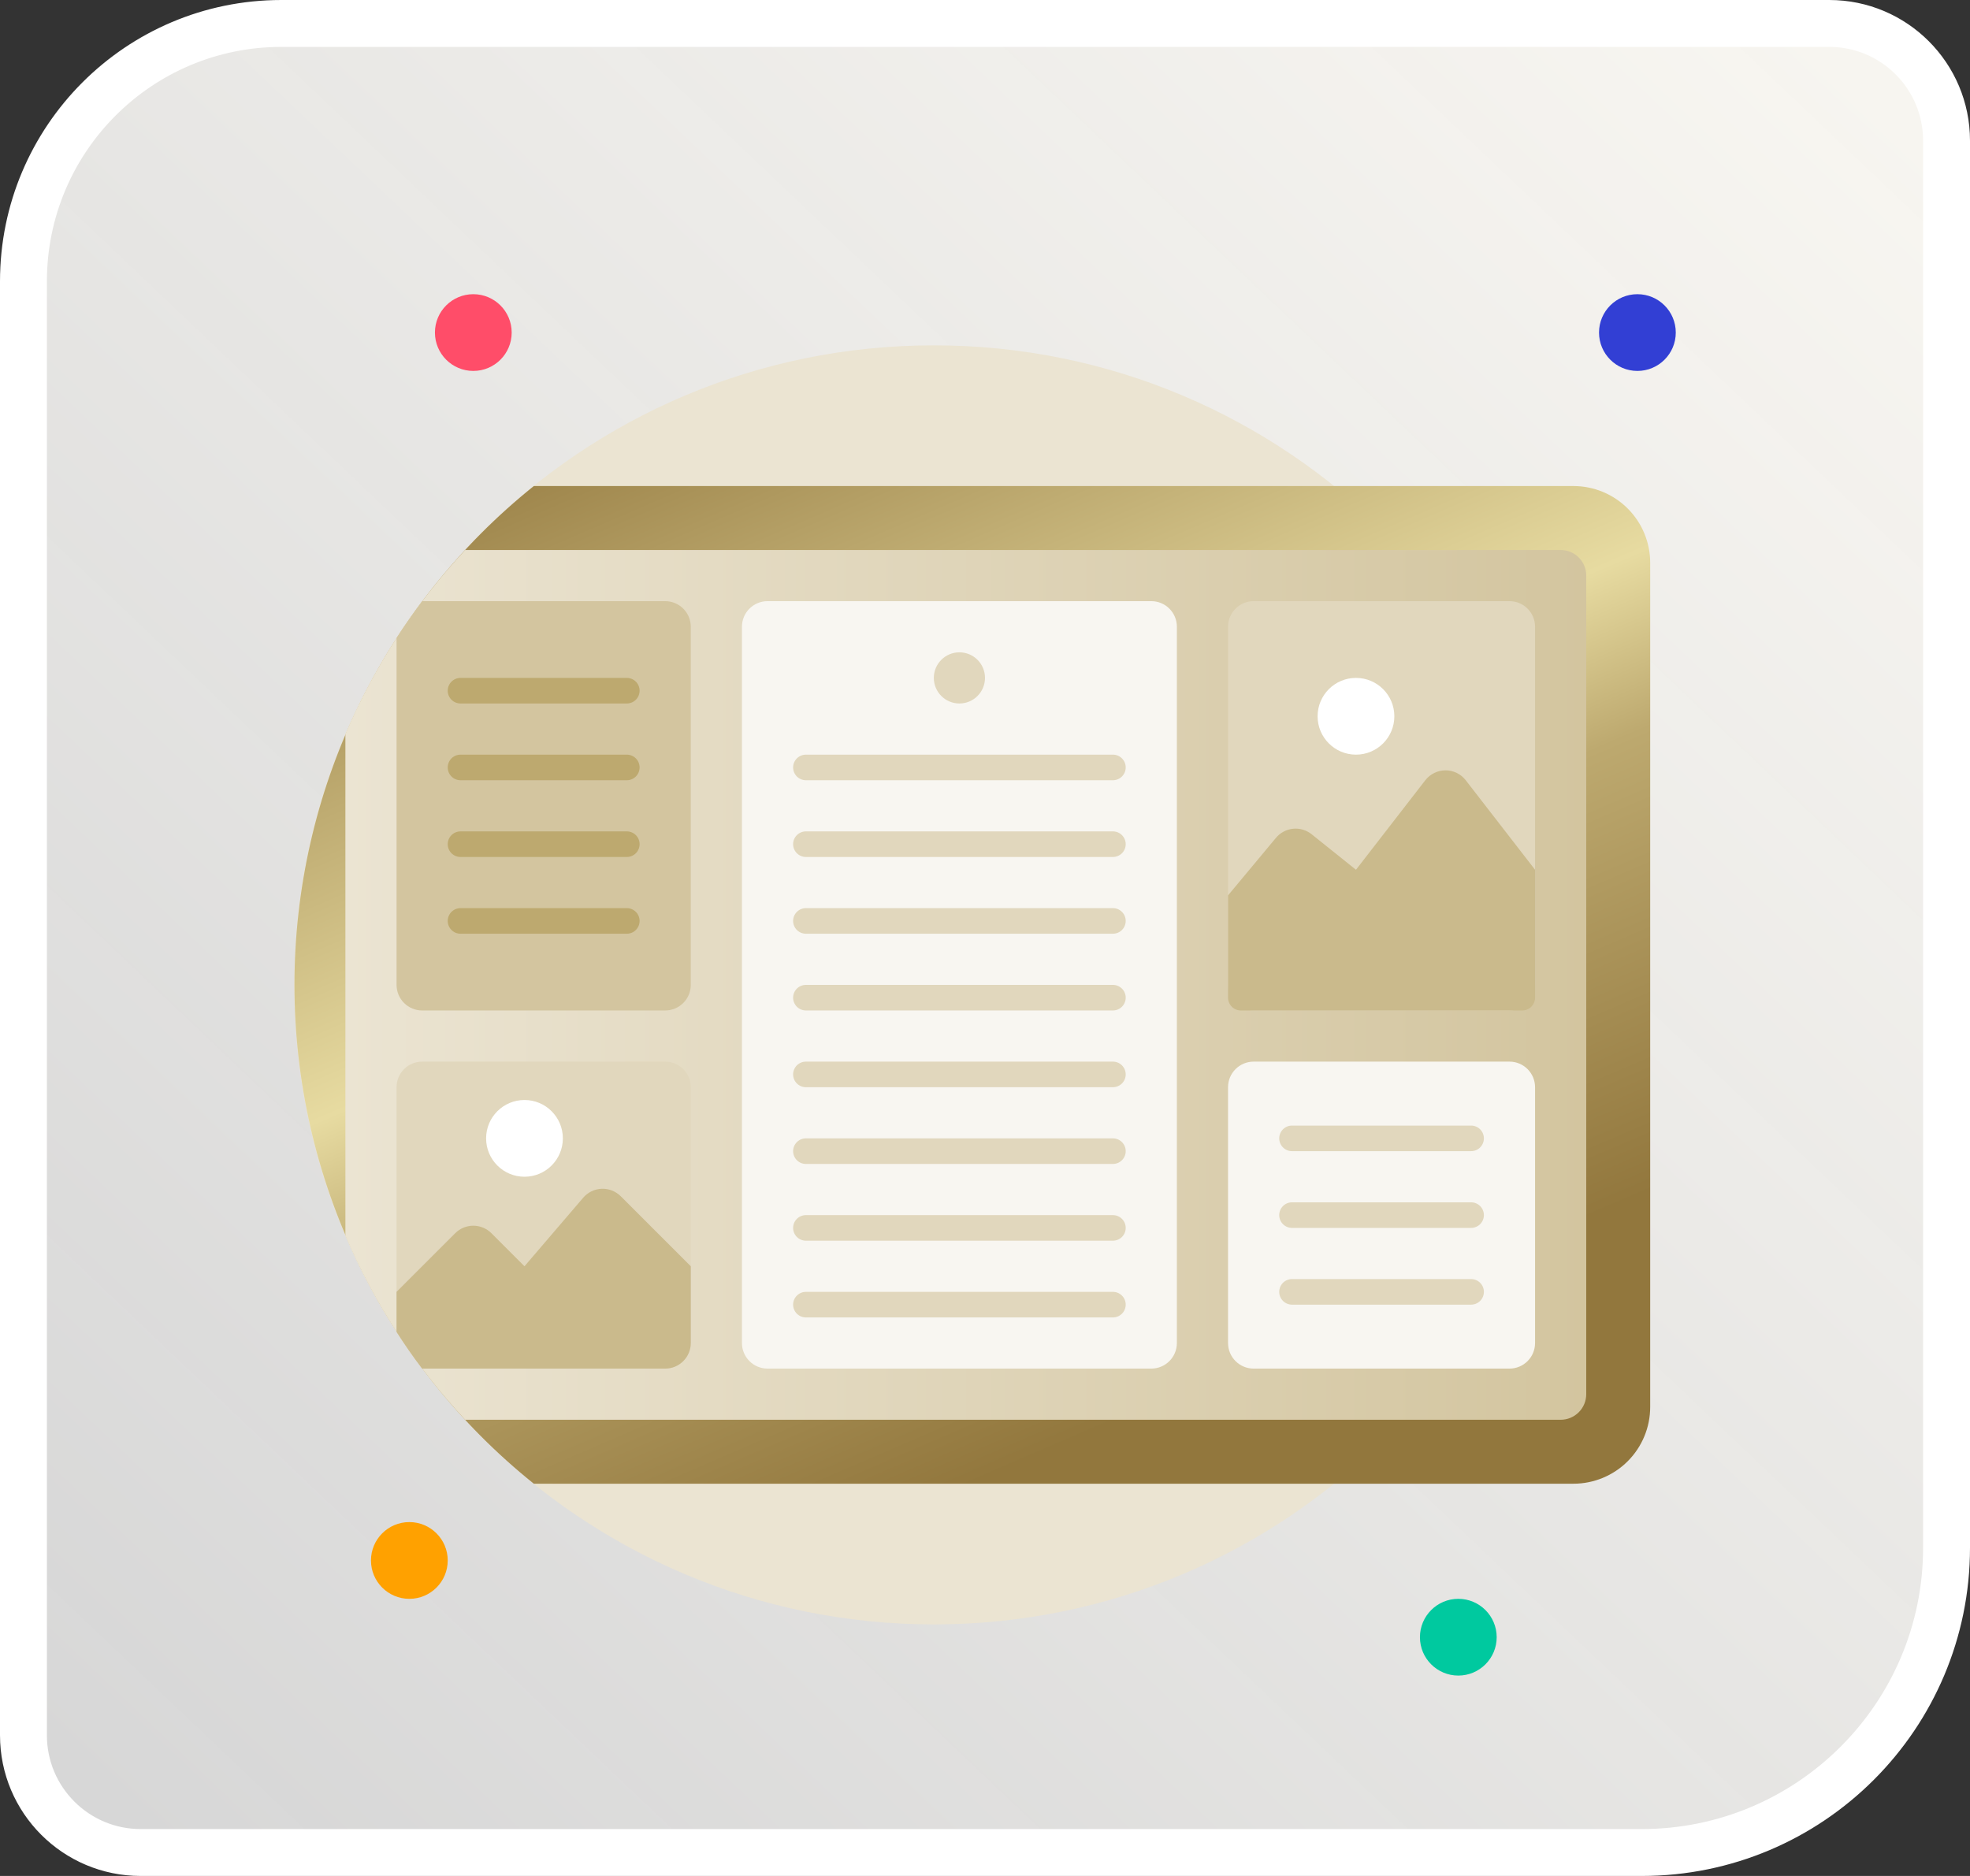 <svg width="336" height="320" viewBox="0 0 336 320" fill="none" xmlns="http://www.w3.org/2000/svg">
    <rect x="0" y="0" width="336" height="320" fill="#333333" stroke="none"/>
    <path
        d="M312 4C323.046 4 332 12.954 332 24V264C332 292.719 308.719 316 280 316H24C12.954 316 4 307.046 4 296V48C4 23.7 23.7 4 48 4H312Z"
        fill="url(#paint0_linear_891_2549)" />
    <path
        d="M312 4C323.046 4 332 12.954 332 24V264C332 292.719 308.719 316 280 316H24C12.954 316 4 307.046 4 296V48C4 23.7 23.7 4 48 4H312Z"
        stroke="white" stroke-width="8" />
    <path
        d="M159.273 277.091C219.522 277.091 268.363 228.249 268.363 168C268.363 107.751 219.522 58.909 159.273 58.909C99.023 58.909 50.182 107.751 50.182 168C50.182 228.249 99.023 277.091 159.273 277.091Z"
        fill="#EBE4D2" />
    <path
        d="M80.727 63.273C84.342 63.273 87.273 60.342 87.273 56.727C87.273 53.112 84.342 50.182 80.727 50.182C77.112 50.182 74.182 53.112 74.182 56.727C74.182 60.342 77.112 63.273 80.727 63.273Z"
        fill="#FF4D69" />
    <path
        d="M279.273 63.273C282.888 63.273 285.818 60.342 285.818 56.727C285.818 53.112 282.888 50.182 279.273 50.182C275.658 50.182 272.728 53.112 272.728 56.727C272.728 60.342 275.658 63.273 279.273 63.273Z"
        fill="#323FD4" />
    <path
        d="M248.727 285.818C252.342 285.818 255.273 282.888 255.273 279.273C255.273 275.658 252.342 272.727 248.727 272.727C245.112 272.727 242.182 275.658 242.182 279.273C242.182 282.888 245.112 285.818 248.727 285.818Z"
        fill="#00C99F" />
    <path
        d="M69.818 272.727C73.433 272.727 76.363 269.797 76.363 266.182C76.363 262.567 73.433 259.636 69.818 259.636C66.203 259.636 63.273 262.567 63.273 266.182C63.273 269.797 66.203 272.727 69.818 272.727Z"
        fill="#FFA100" />
    <path
        d="M281.454 96V240C281.454 243.472 280.075 246.802 277.62 249.257C275.165 251.712 271.835 253.091 268.363 253.091H91.047C78.306 242.869 68.023 229.916 60.957 215.189C53.891 200.461 50.223 184.335 50.223 168C50.223 151.665 53.891 135.539 60.957 120.811C68.023 106.084 78.306 93.131 91.047 82.909H268.363C271.835 82.909 275.165 84.288 277.62 86.743C280.075 89.198 281.454 92.528 281.454 96Z"
        fill="url(#paint1_linear_891_2549)" />
    <path
        d="M270.546 98.182V237.818C270.546 238.976 270.086 240.086 269.267 240.904C268.449 241.722 267.339 242.182 266.182 242.182H79.331C70.76 232.976 63.85 222.353 58.909 210.786V125.215C63.85 113.647 70.76 103.024 79.331 93.818H266.182C267.339 93.818 268.449 94.278 269.267 95.096C270.086 95.915 270.546 97.025 270.546 98.182Z"
        fill="url(#paint2_linear_891_2549)" />
    <path
        d="M257.454 102.545H213.818C211.408 102.545 209.454 104.499 209.454 106.909V168C209.454 170.41 211.408 172.364 213.818 172.364H257.454C259.864 172.364 261.818 170.41 261.818 168V106.909C261.818 104.499 259.864 102.545 257.454 102.545Z"
        fill="#E1D7BD" />
    <path
        d="M209.454 170.182V152.727L217.614 142.931C218.343 142.048 219.389 141.487 220.528 141.369C221.667 141.25 222.807 141.584 223.701 142.298L231.272 148.364L243.098 133.091C243.506 132.566 244.028 132.14 244.626 131.848C245.223 131.555 245.88 131.403 246.545 131.403C247.21 131.403 247.867 131.555 248.464 131.848C249.062 132.14 249.584 132.566 249.992 133.091L261.818 148.364V170.182C261.818 170.761 261.588 171.316 261.179 171.725C260.77 172.134 260.215 172.364 259.636 172.364H211.636C211.057 172.364 210.502 172.134 210.093 171.725C209.684 171.316 209.454 170.761 209.454 170.182Z"
        fill="#CABA8C" />
    <path
        d="M231.273 128.727C234.888 128.727 237.818 125.797 237.818 122.182C237.818 118.567 234.888 115.636 231.273 115.636C227.658 115.636 224.728 118.567 224.728 122.182C224.728 125.797 227.658 128.727 231.273 128.727Z"
        fill="white" />
    <path
        d="M196.363 102.545H130.909C128.499 102.545 126.545 104.499 126.545 106.909V229.091C126.545 231.501 128.499 233.454 130.909 233.454H196.363C198.773 233.454 200.727 231.501 200.727 229.091V106.909C200.727 104.499 198.773 102.545 196.363 102.545Z"
        fill="#F8F6F1" />
    <path
        d="M117.818 106.909V168C117.818 169.157 117.358 170.267 116.539 171.086C115.721 171.904 114.611 172.364 113.454 172.364H71.999C70.842 172.364 69.732 171.904 68.914 171.086C68.096 170.267 67.636 169.157 67.636 168V108.807C69.032 106.625 70.494 104.575 71.999 102.545H113.454C114.611 102.545 115.721 103.005 116.539 103.823C117.358 104.642 117.818 105.752 117.818 106.909Z"
        fill="#D3C59F" />
    <path
        d="M117.818 185.455V229.091C117.818 230.248 117.358 231.358 116.539 232.177C115.721 232.995 114.611 233.455 113.454 233.455H71.999C70.45 231.426 68.989 229.331 67.636 227.193V185.455C67.636 184.297 68.096 183.187 68.914 182.369C69.732 181.551 70.842 181.091 71.999 181.091H113.454C114.611 181.091 115.721 181.551 116.539 182.369C117.358 183.187 117.818 184.297 117.818 185.455Z"
        fill="#E1D7BD" />
    <path
        d="M257.454 181.091H213.818C211.408 181.091 209.454 183.045 209.454 185.455V229.091C209.454 231.501 211.408 233.455 213.818 233.455H257.454C259.864 233.455 261.818 231.501 261.818 229.091V185.455C261.818 183.045 259.864 181.091 257.454 181.091Z"
        fill="#F8F6F1" />
    <path
        d="M163.636 120C166.046 120 168 118.046 168 115.636C168 113.226 166.046 111.273 163.636 111.273C161.226 111.273 159.272 113.226 159.272 115.636C159.272 118.046 161.226 120 163.636 120Z"
        fill="#E1D7BD" />
    <path
        d="M189.818 133.091H137.454C136.876 133.091 136.321 132.861 135.911 132.452C135.502 132.043 135.272 131.488 135.272 130.909C135.272 130.33 135.502 129.776 135.911 129.366C136.321 128.957 136.876 128.727 137.454 128.727H189.818C190.397 128.727 190.952 128.957 191.361 129.366C191.77 129.776 192 130.33 192 130.909C192 131.488 191.77 132.043 191.361 132.452C190.952 132.861 190.397 133.091 189.818 133.091Z"
        fill="#E1D7BD" />
    <path
        d="M189.818 146.182H137.454C136.876 146.182 136.321 145.952 135.911 145.543C135.502 145.134 135.272 144.579 135.272 144C135.272 143.421 135.502 142.866 135.911 142.457C136.321 142.048 136.876 141.818 137.454 141.818H189.818C190.397 141.818 190.952 142.048 191.361 142.457C191.77 142.866 192 143.421 192 144C192 144.579 191.77 145.134 191.361 145.543C190.952 145.952 190.397 146.182 189.818 146.182Z"
        fill="#E1D7BD" />
    <path
        d="M189.818 159.273H137.454C136.876 159.273 136.321 159.043 135.911 158.634C135.502 158.225 135.272 157.67 135.272 157.091C135.272 156.512 135.502 155.957 135.911 155.548C136.321 155.139 136.876 154.909 137.454 154.909H189.818C190.397 154.909 190.952 155.139 191.361 155.548C191.77 155.957 192 156.512 192 157.091C192 157.67 191.77 158.225 191.361 158.634C190.952 159.043 190.397 159.273 189.818 159.273Z"
        fill="#E1D7BD" />
    <path
        d="M189.818 172.364H137.454C136.876 172.364 136.321 172.134 135.911 171.725C135.502 171.315 135.272 170.76 135.272 170.182C135.272 169.603 135.502 169.048 135.911 168.639C136.321 168.23 136.876 168 137.454 168H189.818C190.397 168 190.952 168.23 191.361 168.639C191.77 169.048 192 169.603 192 170.182C192 170.76 191.77 171.315 191.361 171.725C190.952 172.134 190.397 172.364 189.818 172.364Z"
        fill="#E1D7BD" />
    <path
        d="M189.818 185.454H137.454C136.876 185.454 136.321 185.225 135.911 184.815C135.502 184.406 135.272 183.851 135.272 183.273C135.272 182.694 135.502 182.139 135.911 181.73C136.321 181.321 136.876 181.091 137.454 181.091H189.818C190.397 181.091 190.952 181.321 191.361 181.73C191.77 182.139 192 182.694 192 183.273C192 183.851 191.77 184.406 191.361 184.815C190.952 185.225 190.397 185.454 189.818 185.454Z"
        fill="#E1D7BD" />
    <path
        d="M189.818 198.546H137.454C136.876 198.546 136.321 198.316 135.911 197.906C135.502 197.497 135.272 196.942 135.272 196.364C135.272 195.785 135.502 195.23 135.911 194.821C136.321 194.412 136.876 194.182 137.454 194.182H189.818C190.397 194.182 190.952 194.412 191.361 194.821C191.77 195.23 192 195.785 192 196.364C192 196.942 191.77 197.497 191.361 197.906C190.952 198.316 190.397 198.546 189.818 198.546Z"
        fill="#E1D7BD" />
    <path
        d="M189.818 211.636H137.454C136.876 211.636 136.321 211.406 135.911 210.997C135.502 210.588 135.272 210.033 135.272 209.455C135.272 208.876 135.502 208.321 135.911 207.912C136.321 207.503 136.876 207.273 137.454 207.273H189.818C190.397 207.273 190.952 207.503 191.361 207.912C191.77 208.321 192 208.876 192 209.455C192 210.033 191.77 210.588 191.361 210.997C190.952 211.406 190.397 211.636 189.818 211.636Z"
        fill="#E1D7BD" />
    <path
        d="M189.818 224.727H137.454C136.876 224.727 136.321 224.498 135.911 224.088C135.502 223.679 135.272 223.124 135.272 222.546C135.272 221.967 135.502 221.412 135.911 221.003C136.321 220.594 136.876 220.364 137.454 220.364H189.818C190.397 220.364 190.952 220.594 191.361 221.003C191.77 221.412 192 221.967 192 222.546C192 223.124 191.77 223.679 191.361 224.088C190.952 224.498 190.397 224.727 189.818 224.727Z"
        fill="#E1D7BD" />
    <path
        d="M106.909 120H78.545C77.966 120 77.412 119.77 77.002 119.361C76.593 118.952 76.363 118.397 76.363 117.818C76.363 117.24 76.593 116.685 77.002 116.276C77.412 115.866 77.966 115.636 78.545 115.636H106.909C107.487 115.636 108.042 115.866 108.452 116.276C108.861 116.685 109.091 117.24 109.091 117.818C109.091 118.397 108.861 118.952 108.452 119.361C108.042 119.77 107.487 120 106.909 120Z"
        fill="#BDA96F" />
    <path
        d="M106.909 133.091H78.545C77.966 133.091 77.412 132.861 77.002 132.452C76.593 132.043 76.363 131.488 76.363 130.909C76.363 130.33 76.593 129.776 77.002 129.366C77.412 128.957 77.966 128.727 78.545 128.727H106.909C107.487 128.727 108.042 128.957 108.452 129.366C108.861 129.776 109.091 130.33 109.091 130.909C109.091 131.488 108.861 132.043 108.452 132.452C108.042 132.861 107.487 133.091 106.909 133.091Z"
        fill="#BDA96F" />
    <path
        d="M106.909 146.182H78.545C77.966 146.182 77.412 145.952 77.002 145.543C76.593 145.134 76.363 144.579 76.363 144C76.363 143.422 76.593 142.867 77.002 142.457C77.412 142.048 77.966 141.818 78.545 141.818H106.909C107.487 141.818 108.042 142.048 108.452 142.457C108.861 142.867 109.091 143.422 109.091 144C109.091 144.579 108.861 145.134 108.452 145.543C108.042 145.952 107.487 146.182 106.909 146.182Z"
        fill="#BDA96F" />
    <path
        d="M106.909 159.273H78.545C77.966 159.273 77.412 159.043 77.002 158.634C76.593 158.225 76.363 157.67 76.363 157.091C76.363 156.512 76.593 155.957 77.002 155.548C77.412 155.139 77.966 154.909 78.545 154.909H106.909C107.487 154.909 108.042 155.139 108.452 155.548C108.861 155.957 109.091 156.512 109.091 157.091C109.091 157.67 108.861 158.225 108.452 158.634C108.042 159.043 107.487 159.273 106.909 159.273Z"
        fill="#BDA96F" />
    <path
        d="M117.818 216V229.091C117.818 230.248 117.358 231.358 116.539 232.176C115.721 232.995 114.611 233.455 113.454 233.455H71.999C70.45 231.425 68.989 229.331 67.636 227.193V220.364L77.65 210.349C78.468 209.536 79.574 209.08 80.727 209.08C81.879 209.08 82.985 209.536 83.803 210.349L89.454 216L99.469 204.305C99.86 203.847 100.343 203.474 100.886 203.212C101.429 202.949 102.02 202.802 102.623 202.779C103.226 202.757 103.827 202.859 104.388 203.081C104.949 203.302 105.458 203.637 105.883 204.065L117.818 216Z"
        fill="#CABA8C" />
    <path
        d="M89.455 200.727C93.07 200.727 96 197.797 96 194.182C96 190.567 93.07 187.636 89.455 187.636C85.84 187.636 82.909 190.567 82.909 194.182C82.909 197.797 85.84 200.727 89.455 200.727Z"
        fill="white" />
    <path
        d="M250.909 196.364H220.363C219.785 196.364 219.23 196.134 218.821 195.725C218.412 195.315 218.182 194.76 218.182 194.182C218.182 193.603 218.412 193.048 218.821 192.639C219.23 192.23 219.785 192 220.363 192H250.909C251.488 192 252.043 192.23 252.452 192.639C252.861 193.048 253.091 193.603 253.091 194.182C253.091 194.76 252.861 195.315 252.452 195.725C252.043 196.134 251.488 196.364 250.909 196.364Z"
        fill="#E1D7BD" />
    <path
        d="M250.909 209.455H220.363C219.785 209.455 219.23 209.225 218.821 208.816C218.412 208.406 218.182 207.852 218.182 207.273C218.182 206.694 218.412 206.139 218.821 205.73C219.23 205.321 219.785 205.091 220.363 205.091H250.909C251.488 205.091 252.043 205.321 252.452 205.73C252.861 206.139 253.091 206.694 253.091 207.273C253.091 207.852 252.861 208.406 252.452 208.816C252.043 209.225 251.488 209.455 250.909 209.455Z"
        fill="#E1D7BD" />
    <path
        d="M250.909 222.546H220.363C219.785 222.546 219.23 222.316 218.821 221.906C218.412 221.497 218.182 220.942 218.182 220.364C218.182 219.785 218.412 219.23 218.821 218.821C219.23 218.412 219.785 218.182 220.363 218.182H250.909C251.488 218.182 252.043 218.412 252.452 218.821C252.861 219.23 253.091 219.785 253.091 220.364C253.091 220.942 252.861 221.497 252.452 221.906C252.043 222.316 251.488 222.546 250.909 222.546Z"
        fill="#E1D7BD" />
    <defs>
        <linearGradient id="paint0_linear_891_2549" x1="328" y1="8" x2="24.399" y2="327.58"
            gradientUnits="userSpaceOnUse">
            <stop stop-color="#F8F6F1" />
            <stop offset="1" stop-color="white" stop-opacity="0.8" />
        </linearGradient>
        <linearGradient id="paint1_linear_891_2549" x1="-18.573" y1="112.565" x2="61.472"
            y2="298.193" gradientUnits="userSpaceOnUse">
            <stop stop-color="#92773D" />
            <stop offset="0.5" stop-color="#E7DBA1" />
            <stop offset="0.639" stop-color="#BDA96F" />
            <stop offset="1" stop-color="#92773D" />
        </linearGradient>
        <linearGradient id="paint2_linear_891_2549" x1="270.546" y1="168" x2="58.909" y2="168"
            gradientUnits="userSpaceOnUse">
            <stop stop-color="#D3C59F" />
            <stop offset="1" stop-color="#EBE4D2" />
        </linearGradient>
    </defs>
</svg>